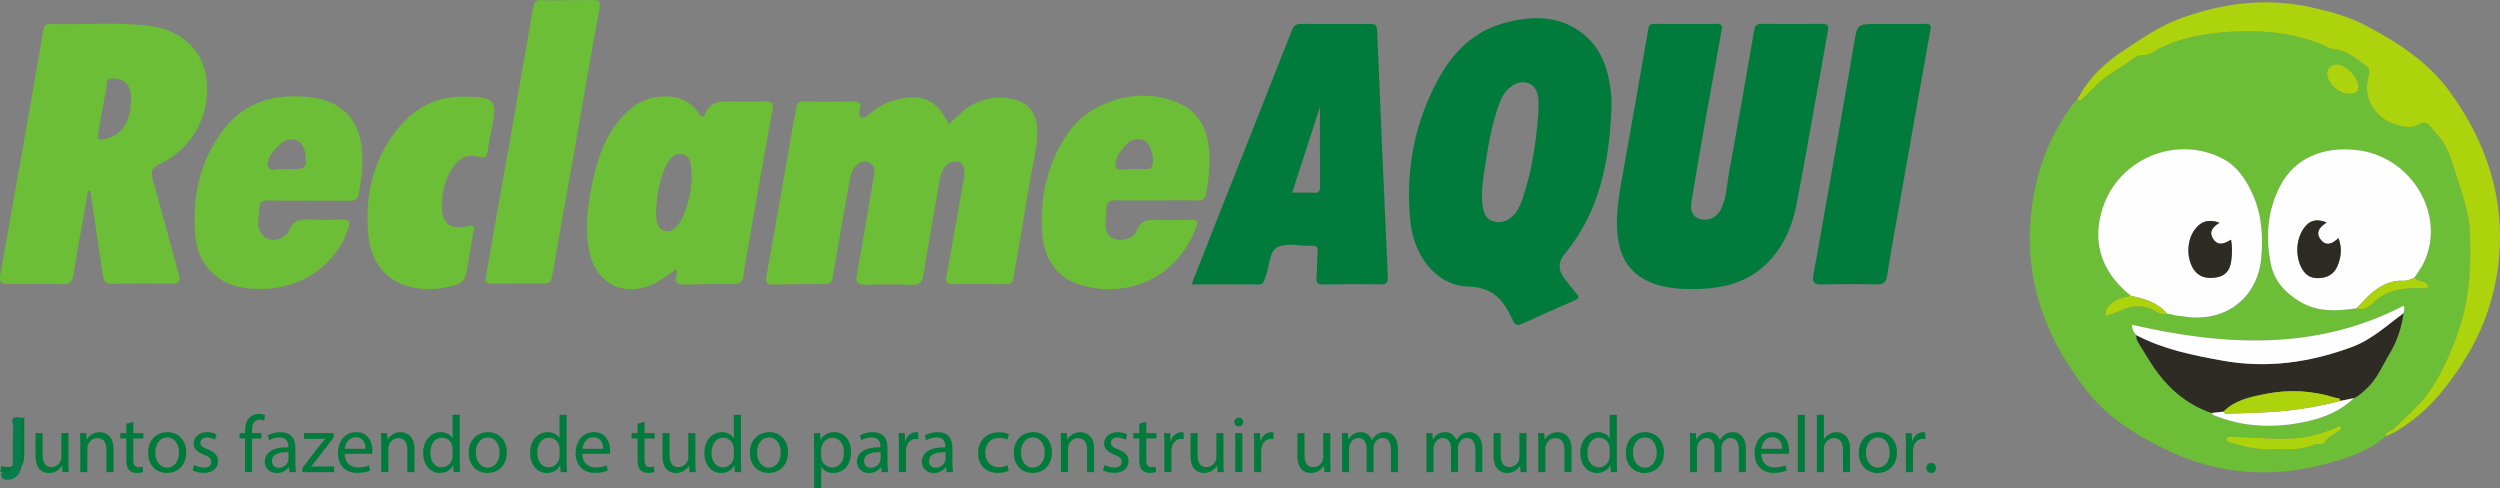 <svg xmlns="http://www.w3.org/2000/svg" id="Camada_2" data-name="Camada 2" viewBox="0 0 1362.91 266.09"><rect x="0" y="0" width="1362.91" height="266.09" fill="#808080" stroke="none"/><defs><style>      .cls-1 {        fill: #6bbe35;      }      .cls-1, .cls-2, .cls-3, .cls-4, .cls-5, .cls-6 {        stroke-width: 0px;      }      .cls-2 {        fill: #2e2b25;      }      .cls-3 {        fill: #fdfefd;      }      .cls-4 {        fill: #acd30c;      }      .cls-5 {        fill: #087c4d;      }      .cls-6 {        fill: #017b3b;      }    </style></defs><g id="Camada_1-2" data-name="Camada 1"><g><g><path class="cls-6" d="M9.42,227.72h3.83v19.85c0,7.88-3.87,10.3-8.98,10.3-1.41,0-3.12-.31-4.09-.7l.57-3.12c.79.31,1.94.57,3.21.57,3.43,0,5.46-1.54,5.46-7.35v-19.54Z"></path><path class="cls-6" d="M37.32,251.57c0,2.2.04,4.14.18,5.81h-3.43l-.22-3.48h-.09c-1.01,1.72-3.26,3.96-7.04,3.96-3.34,0-7.35-1.85-7.35-9.33v-12.45h3.87v11.79c0,4.05,1.23,6.78,4.75,6.78,2.6,0,4.4-1.8,5.1-3.52.22-.57.35-1.28.35-1.98v-13.07h3.87v15.49Z"></path><path class="cls-6" d="M43.74,241.85c0-2.2-.04-4-.18-5.76h3.43l.22,3.52h.09c1.06-2.02,3.52-4,7.04-4,2.95,0,7.53,1.76,7.53,9.07v12.72h-3.87v-12.28c0-3.43-1.28-6.29-4.93-6.29-2.55,0-4.53,1.8-5.19,3.96-.18.48-.26,1.14-.26,1.8v12.81h-3.87v-15.53Z"></path><path class="cls-6" d="M72.64,229.96v6.12h5.54v2.95h-5.54v11.49c0,2.64.75,4.14,2.9,4.14,1.01,0,1.76-.13,2.24-.26l.18,2.9c-.75.31-1.94.53-3.43.53-1.8,0-3.26-.57-4.18-1.63-1.1-1.14-1.5-3.04-1.5-5.54v-11.62h-3.3v-2.95h3.3v-5.1l3.78-1.01Z"></path><path class="cls-6" d="M101.55,246.55c0,7.88-5.46,11.31-10.61,11.31-5.77,0-10.21-4.22-10.21-10.96,0-7.13,4.66-11.31,10.56-11.31s10.25,4.44,10.25,10.96ZM84.66,246.77c0,4.66,2.68,8.19,6.47,8.19s6.47-3.48,6.47-8.27c0-3.61-1.8-8.19-6.38-8.19s-6.56,4.22-6.56,8.27Z"></path><path class="cls-6" d="M105.91,253.42c1.14.75,3.17,1.54,5.1,1.54,2.82,0,4.14-1.41,4.14-3.17,0-1.85-1.1-2.86-3.96-3.92-3.83-1.36-5.63-3.48-5.63-6.03,0-3.43,2.77-6.25,7.35-6.25,2.16,0,4.05.62,5.24,1.32l-.97,2.82c-.84-.53-2.38-1.23-4.36-1.23-2.29,0-3.56,1.32-3.56,2.9,0,1.76,1.28,2.55,4.05,3.61,3.7,1.41,5.59,3.26,5.59,6.42,0,3.74-2.9,6.38-7.96,6.38-2.33,0-4.49-.57-5.98-1.45l.97-2.95Z"></path><path class="cls-6" d="M133.58,257.38v-18.35h-2.99v-2.95h2.99v-1.01c0-2.99.66-5.72,2.46-7.44,1.45-1.41,3.39-1.98,5.19-1.98,1.36,0,2.55.31,3.3.62l-.53,2.99c-.57-.26-1.36-.48-2.46-.48-3.3,0-4.14,2.9-4.14,6.16v1.14h5.15v2.95h-5.15v18.35h-3.83Z"></path><path class="cls-6" d="M157.83,257.38l-.31-2.68h-.13c-1.19,1.67-3.48,3.17-6.51,3.17-4.31,0-6.51-3.04-6.51-6.12,0-5.15,4.58-7.97,12.81-7.92v-.44c0-1.76-.48-4.93-4.84-4.93-1.98,0-4.05.62-5.54,1.58l-.88-2.55c1.76-1.14,4.31-1.89,7-1.89,6.51,0,8.1,4.44,8.1,8.71v7.97c0,1.85.09,3.65.35,5.1h-3.52ZM157.26,246.51c-4.22-.09-9.02.66-9.02,4.8,0,2.51,1.67,3.7,3.65,3.7,2.77,0,4.53-1.76,5.15-3.56.13-.4.22-.84.22-1.23v-3.7Z"></path><path class="cls-6" d="M164.82,255.14l9.64-12.54c.92-1.14,1.8-2.16,2.77-3.3v-.09h-11.53v-3.12h16.24l-.04,2.42-9.51,12.37c-.88,1.19-1.76,2.24-2.73,3.34v.09h12.45v3.08h-17.29v-2.24Z"></path><path class="cls-6" d="M187.92,247.43c.09,5.24,3.43,7.39,7.31,7.39,2.77,0,4.44-.48,5.9-1.1l.66,2.77c-1.36.62-3.7,1.32-7.09,1.32-6.56,0-10.47-4.31-10.47-10.74s3.78-11.49,9.99-11.49c6.95,0,8.8,6.12,8.8,10.03,0,.79-.09,1.41-.13,1.8h-14.96ZM199.28,244.66c.04-2.46-1.01-6.29-5.37-6.29-3.92,0-5.63,3.61-5.94,6.29h11.31Z"></path><path class="cls-6" d="M207.81,241.85c0-2.2-.04-4-.18-5.76h3.43l.22,3.52h.09c1.06-2.02,3.52-4,7.04-4,2.95,0,7.53,1.76,7.53,9.07v12.72h-3.87v-12.28c0-3.43-1.28-6.29-4.93-6.29-2.55,0-4.53,1.8-5.19,3.96-.18.48-.26,1.14-.26,1.8v12.81h-3.87v-15.53Z"></path><path class="cls-6" d="M250.62,226.14v25.74c0,1.89.04,4.05.18,5.5h-3.48l-.18-3.7h-.09c-1.19,2.38-3.78,4.18-7.26,4.18-5.15,0-9.11-4.36-9.11-10.83-.04-7.09,4.36-11.44,9.55-11.44,3.26,0,5.46,1.54,6.42,3.26h.09v-12.72h3.87ZM246.75,244.75c0-.48-.04-1.14-.18-1.63-.57-2.46-2.68-4.49-5.59-4.49-4,0-6.38,3.52-6.38,8.23,0,4.31,2.11,7.88,6.29,7.88,2.6,0,4.97-1.72,5.68-4.62.13-.53.18-1.06.18-1.67v-3.7Z"></path><path class="cls-6" d="M276.32,246.55c0,7.88-5.46,11.31-10.61,11.31-5.77,0-10.21-4.22-10.21-10.96,0-7.13,4.66-11.31,10.56-11.31s10.25,4.44,10.25,10.96ZM259.42,246.77c0,4.66,2.68,8.19,6.47,8.19s6.47-3.48,6.47-8.27c0-3.61-1.8-8.19-6.38-8.19s-6.56,4.22-6.56,8.27Z"></path><path class="cls-6" d="M308.92,226.14v25.74c0,1.89.04,4.05.18,5.5h-3.48l-.18-3.7h-.09c-1.19,2.38-3.78,4.18-7.26,4.18-5.15,0-9.11-4.36-9.11-10.83-.04-7.09,4.36-11.44,9.55-11.44,3.26,0,5.46,1.54,6.42,3.26h.09v-12.72h3.87ZM305.05,244.75c0-.48-.04-1.14-.18-1.63-.57-2.46-2.68-4.49-5.59-4.49-4,0-6.38,3.52-6.38,8.23,0,4.31,2.11,7.88,6.29,7.88,2.6,0,4.97-1.72,5.68-4.62.13-.53.18-1.06.18-1.67v-3.7Z"></path><path class="cls-6" d="M317.5,247.43c.09,5.24,3.43,7.39,7.31,7.39,2.77,0,4.44-.48,5.9-1.1l.66,2.77c-1.36.62-3.7,1.32-7.09,1.32-6.56,0-10.47-4.31-10.47-10.74s3.78-11.49,9.99-11.49c6.95,0,8.8,6.12,8.8,10.03,0,.79-.09,1.41-.13,1.8h-14.96ZM328.86,244.66c.04-2.46-1.01-6.29-5.37-6.29-3.92,0-5.63,3.61-5.94,6.29h11.31Z"></path><path class="cls-6" d="M351.38,229.96v6.12h5.54v2.95h-5.54v11.49c0,2.64.75,4.14,2.9,4.14,1.01,0,1.76-.13,2.24-.26l.18,2.9c-.75.31-1.94.53-3.43.53-1.8,0-3.26-.57-4.18-1.63-1.1-1.14-1.5-3.04-1.5-5.54v-11.62h-3.3v-2.95h3.3v-5.1l3.78-1.01Z"></path><path class="cls-6" d="M379.1,251.57c0,2.2.04,4.14.18,5.81h-3.43l-.22-3.48h-.09c-1.01,1.72-3.26,3.96-7.04,3.96-3.34,0-7.35-1.85-7.35-9.33v-12.45h3.87v11.79c0,4.05,1.23,6.78,4.75,6.78,2.6,0,4.4-1.8,5.1-3.52.22-.57.35-1.28.35-1.98v-13.07h3.87v15.49Z"></path><path class="cls-6" d="M403.92,226.14v25.74c0,1.89.04,4.05.18,5.5h-3.48l-.18-3.7h-.09c-1.19,2.38-3.78,4.18-7.26,4.18-5.15,0-9.11-4.36-9.11-10.83-.04-7.09,4.36-11.44,9.55-11.44,3.26,0,5.46,1.54,6.42,3.26h.09v-12.72h3.87ZM400.05,244.75c0-.48-.04-1.14-.18-1.63-.57-2.46-2.68-4.49-5.59-4.49-4,0-6.38,3.52-6.38,8.23,0,4.31,2.11,7.88,6.29,7.88,2.6,0,4.97-1.72,5.68-4.62.13-.53.18-1.06.18-1.67v-3.7Z"></path><path class="cls-6" d="M429.61,246.55c0,7.88-5.46,11.31-10.61,11.31-5.77,0-10.21-4.22-10.21-10.96,0-7.13,4.66-11.31,10.56-11.31s10.25,4.44,10.25,10.96ZM412.72,246.77c0,4.66,2.68,8.19,6.47,8.19s6.47-3.48,6.47-8.27c0-3.61-1.8-8.19-6.38-8.19s-6.56,4.22-6.56,8.27Z"></path><path class="cls-6" d="M443.82,243.03c0-2.73-.09-4.93-.18-6.95h3.48l.18,3.65h.09c1.58-2.6,4.09-4.14,7.57-4.14,5.15,0,9.02,4.36,9.02,10.83,0,7.66-4.66,11.44-9.68,11.44-2.82,0-5.28-1.23-6.56-3.34h-.09v11.57h-3.83v-23.06ZM447.65,248.71c0,.57.09,1.1.18,1.58.7,2.68,3.04,4.53,5.81,4.53,4.09,0,6.47-3.34,6.47-8.23,0-4.27-2.24-7.92-6.34-7.92-2.64,0-5.1,1.89-5.85,4.8-.13.48-.26,1.06-.26,1.58v3.65Z"></path><path class="cls-6" d="M480.65,257.38l-.31-2.68h-.13c-1.19,1.67-3.48,3.17-6.51,3.17-4.31,0-6.51-3.04-6.51-6.12,0-5.15,4.58-7.97,12.81-7.92v-.44c0-1.76-.48-4.93-4.84-4.93-1.98,0-4.05.62-5.54,1.58l-.88-2.55c1.76-1.14,4.31-1.89,7-1.89,6.51,0,8.1,4.44,8.1,8.71v7.97c0,1.85.09,3.65.35,5.1h-3.52ZM480.08,246.51c-4.22-.09-9.02.66-9.02,4.8,0,2.51,1.67,3.7,3.65,3.7,2.77,0,4.53-1.76,5.15-3.56.13-.4.22-.84.22-1.23v-3.7Z"></path><path class="cls-6" d="M490.07,242.73c0-2.51-.04-4.66-.18-6.64h3.39l.13,4.18h.18c.97-2.86,3.3-4.66,5.9-4.66.44,0,.75.04,1.1.13v3.65c-.4-.09-.79-.13-1.32-.13-2.73,0-4.66,2.07-5.19,4.97-.09.53-.18,1.14-.18,1.8v11.35h-3.83v-14.65Z"></path><path class="cls-6" d="M516.03,257.38l-.31-2.68h-.13c-1.19,1.67-3.48,3.17-6.51,3.17-4.31,0-6.51-3.04-6.51-6.12,0-5.15,4.58-7.97,12.81-7.92v-.44c0-1.76-.48-4.93-4.84-4.93-1.98,0-4.05.62-5.54,1.58l-.88-2.55c1.76-1.14,4.31-1.89,7-1.89,6.51,0,8.1,4.44,8.1,8.71v7.97c0,1.85.09,3.65.35,5.1h-3.52ZM515.46,246.51c-4.22-.09-9.02.66-9.02,4.8,0,2.51,1.67,3.7,3.65,3.7,2.77,0,4.53-1.76,5.15-3.56.13-.4.22-.84.22-1.23v-3.7Z"></path><path class="cls-6" d="M549.95,256.59c-1.01.53-3.26,1.23-6.12,1.23-6.42,0-10.61-4.36-10.61-10.87s4.49-11.31,11.44-11.31c2.29,0,4.31.57,5.37,1.1l-.88,2.99c-.92-.53-2.38-1.01-4.49-1.01-4.88,0-7.52,3.61-7.52,8.05,0,4.93,3.17,7.96,7.39,7.96,2.2,0,3.65-.57,4.75-1.06l.66,2.9Z"></path><path class="cls-6" d="M573.49,246.55c0,7.88-5.46,11.31-10.61,11.31-5.77,0-10.21-4.22-10.21-10.96,0-7.13,4.66-11.31,10.56-11.31s10.25,4.44,10.25,10.96ZM556.59,246.77c0,4.66,2.68,8.19,6.47,8.19s6.47-3.48,6.47-8.27c0-3.61-1.8-8.19-6.38-8.19s-6.56,4.22-6.56,8.27Z"></path><path class="cls-6" d="M578.37,241.85c0-2.2-.04-4-.18-5.76h3.43l.22,3.52h.09c1.06-2.02,3.52-4,7.04-4,2.95,0,7.53,1.76,7.53,9.07v12.72h-3.87v-12.28c0-3.43-1.28-6.29-4.93-6.29-2.55,0-4.53,1.8-5.19,3.96-.18.48-.26,1.14-.26,1.8v12.81h-3.87v-15.53Z"></path><path class="cls-6" d="M602.27,253.42c1.14.75,3.17,1.54,5.1,1.54,2.82,0,4.14-1.41,4.14-3.17,0-1.85-1.1-2.86-3.96-3.92-3.83-1.36-5.63-3.48-5.63-6.03,0-3.43,2.77-6.25,7.35-6.25,2.16,0,4.05.62,5.24,1.32l-.97,2.82c-.84-.53-2.38-1.23-4.36-1.23-2.29,0-3.56,1.32-3.56,2.9,0,1.76,1.28,2.55,4.05,3.61,3.7,1.41,5.59,3.26,5.59,6.42,0,3.74-2.9,6.38-7.96,6.38-2.33,0-4.49-.57-5.98-1.45l.97-2.95Z"></path><path class="cls-6" d="M624.88,229.96v6.12h5.54v2.95h-5.54v11.49c0,2.64.75,4.14,2.9,4.14,1.01,0,1.76-.13,2.24-.26l.18,2.9c-.75.31-1.94.53-3.43.53-1.8,0-3.26-.57-4.18-1.63-1.1-1.14-1.5-3.04-1.5-5.54v-11.62h-3.3v-2.95h3.3v-5.1l3.78-1.01Z"></path><path class="cls-6" d="M634.78,242.73c0-2.51-.04-4.66-.18-6.64h3.39l.13,4.18h.18c.97-2.86,3.3-4.66,5.9-4.66.44,0,.75.04,1.1.13v3.65c-.4-.09-.79-.13-1.32-.13-2.73,0-4.66,2.07-5.19,4.97-.09.53-.18,1.14-.18,1.8v11.35h-3.83v-14.65Z"></path><path class="cls-6" d="M666.99,251.57c0,2.2.04,4.14.18,5.81h-3.43l-.22-3.48h-.09c-1.01,1.72-3.26,3.96-7.04,3.96-3.34,0-7.35-1.85-7.35-9.33v-12.45h3.87v11.79c0,4.05,1.23,6.78,4.75,6.78,2.6,0,4.4-1.8,5.1-3.52.22-.57.35-1.28.35-1.98v-13.07h3.87v15.49Z"></path><path class="cls-6" d="M677.72,230.1c.04,1.32-.92,2.38-2.46,2.38-1.36,0-2.33-1.06-2.33-2.38s1.01-2.42,2.42-2.42,2.38,1.06,2.38,2.42ZM673.41,257.38v-21.3h3.87v21.3h-3.87Z"></path><path class="cls-6" d="M683.71,242.73c0-2.51-.04-4.66-.18-6.64h3.39l.13,4.18h.18c.97-2.86,3.3-4.66,5.9-4.66.44,0,.75.04,1.1.13v3.65c-.4-.09-.79-.13-1.32-.13-2.73,0-4.67,2.07-5.19,4.97-.09.53-.18,1.14-.18,1.8v11.35h-3.83v-14.65Z"></path><path class="cls-6" d="M725.25,251.57c0,2.2.04,4.14.18,5.81h-3.43l-.22-3.48h-.09c-1.01,1.72-3.26,3.96-7.04,3.96-3.34,0-7.35-1.85-7.35-9.33v-12.45h3.87v11.79c0,4.05,1.23,6.78,4.75,6.78,2.6,0,4.4-1.8,5.1-3.52.22-.57.35-1.28.35-1.98v-13.07h3.87v15.49Z"></path><path class="cls-6" d="M731.67,241.85c0-2.2-.04-4-.18-5.76h3.39l.18,3.43h.13c1.19-2.02,3.17-3.92,6.69-3.92,2.9,0,5.1,1.76,6.03,4.27h.09c.66-1.19,1.5-2.11,2.38-2.77,1.28-.97,2.68-1.5,4.71-1.5,2.82,0,7,1.85,7,9.24v12.54h-3.79v-12.06c0-4.09-1.5-6.56-4.62-6.56-2.2,0-3.92,1.63-4.58,3.52-.18.53-.31,1.23-.31,1.94v13.16h-3.78v-12.76c0-3.39-1.5-5.85-4.45-5.85-2.42,0-4.18,1.94-4.8,3.87-.22.57-.31,1.23-.31,1.89v12.85h-3.78v-15.53Z"></path><path class="cls-6" d="M777.69,241.85c0-2.2-.04-4-.18-5.76h3.39l.18,3.43h.13c1.19-2.02,3.17-3.92,6.69-3.92,2.9,0,5.1,1.76,6.03,4.27h.09c.66-1.19,1.5-2.11,2.38-2.77,1.28-.97,2.68-1.5,4.71-1.5,2.82,0,7,1.85,7,9.24v12.54h-3.79v-12.06c0-4.09-1.5-6.56-4.62-6.56-2.2,0-3.92,1.63-4.58,3.52-.18.53-.31,1.23-.31,1.94v13.16h-3.78v-12.76c0-3.39-1.5-5.85-4.45-5.85-2.42,0-4.18,1.94-4.8,3.87-.22.57-.31,1.23-.31,1.89v12.85h-3.78v-15.53Z"></path><path class="cls-6" d="M832.21,251.57c0,2.2.04,4.14.18,5.81h-3.43l-.22-3.48h-.09c-1.01,1.72-3.26,3.96-7.04,3.96-3.34,0-7.35-1.85-7.35-9.33v-12.45h3.87v11.79c0,4.05,1.23,6.78,4.75,6.78,2.6,0,4.4-1.8,5.1-3.52.22-.57.35-1.28.35-1.98v-13.07h3.87v15.49Z"></path><path class="cls-6" d="M838.63,241.85c0-2.2-.04-4-.18-5.76h3.43l.22,3.52h.09c1.06-2.02,3.52-4,7.04-4,2.95,0,7.52,1.76,7.52,9.07v12.72h-3.87v-12.28c0-3.43-1.28-6.29-4.93-6.29-2.55,0-4.53,1.8-5.19,3.96-.18.48-.26,1.14-.26,1.8v12.81h-3.87v-15.53Z"></path><path class="cls-6" d="M881.44,226.14v25.74c0,1.89.04,4.05.18,5.5h-3.48l-.18-3.7h-.09c-1.19,2.38-3.79,4.18-7.26,4.18-5.15,0-9.11-4.36-9.11-10.83-.04-7.09,4.36-11.44,9.55-11.44,3.26,0,5.46,1.54,6.42,3.26h.09v-12.72h3.87ZM877.57,244.75c0-.48-.04-1.14-.18-1.63-.57-2.46-2.68-4.49-5.59-4.49-4,0-6.38,3.52-6.38,8.23,0,4.31,2.11,7.88,6.29,7.88,2.6,0,4.97-1.72,5.68-4.62.13-.53.18-1.06.18-1.67v-3.7Z"></path><path class="cls-6" d="M907.14,246.55c0,7.88-5.46,11.31-10.61,11.31-5.76,0-10.21-4.22-10.21-10.96,0-7.13,4.67-11.31,10.56-11.31s10.25,4.44,10.25,10.96ZM890.24,246.77c0,4.66,2.68,8.19,6.47,8.19s6.47-3.48,6.47-8.27c0-3.61-1.8-8.19-6.38-8.19s-6.56,4.22-6.56,8.27Z"></path><path class="cls-6" d="M921.35,241.85c0-2.2-.04-4-.18-5.76h3.39l.18,3.43h.13c1.19-2.02,3.17-3.92,6.69-3.92,2.9,0,5.1,1.76,6.03,4.27h.09c.66-1.19,1.5-2.11,2.38-2.77,1.28-.97,2.68-1.5,4.71-1.5,2.82,0,7,1.85,7,9.24v12.54h-3.79v-12.06c0-4.09-1.5-6.56-4.62-6.56-2.2,0-3.92,1.63-4.58,3.52-.18.53-.31,1.23-.31,1.94v13.16h-3.79v-12.76c0-3.39-1.5-5.85-4.44-5.85-2.42,0-4.18,1.94-4.8,3.87-.22.57-.31,1.23-.31,1.89v12.85h-3.78v-15.53Z"></path><path class="cls-6" d="M960.2,247.43c.09,5.24,3.43,7.39,7.3,7.39,2.77,0,4.44-.48,5.9-1.1l.66,2.77c-1.36.62-3.7,1.32-7.08,1.32-6.56,0-10.47-4.31-10.47-10.74s3.79-11.49,9.99-11.49c6.95,0,8.8,6.12,8.8,10.03,0,.79-.09,1.41-.13,1.8h-14.96ZM971.56,244.66c.04-2.46-1.01-6.29-5.37-6.29-3.92,0-5.63,3.61-5.94,6.29h11.31Z"></path><path class="cls-6" d="M980.09,226.14h3.87v31.24h-3.87v-31.24Z"></path><path class="cls-6" d="M990.47,226.14h3.87v13.29h.09c.62-1.1,1.58-2.07,2.77-2.73,1.14-.66,2.51-1.1,3.96-1.1,2.86,0,7.44,1.76,7.44,9.11v12.67h-3.87v-12.23c0-3.43-1.28-6.34-4.93-6.34-2.51,0-4.49,1.76-5.19,3.87-.22.53-.26,1.1-.26,1.85v12.85h-3.87v-31.24Z"></path><path class="cls-6" d="M1034.17,246.55c0,7.88-5.46,11.31-10.61,11.31-5.76,0-10.21-4.22-10.21-10.96,0-7.13,4.67-11.31,10.56-11.31s10.25,4.44,10.25,10.96ZM1017.27,246.77c0,4.66,2.68,8.19,6.47,8.19s6.47-3.48,6.47-8.27c0-3.61-1.8-8.19-6.38-8.19s-6.56,4.22-6.56,8.27Z"></path><path class="cls-6" d="M1039.05,242.73c0-2.51-.04-4.66-.18-6.64h3.39l.13,4.18h.18c.97-2.86,3.3-4.66,5.9-4.66.44,0,.75.04,1.1.13v3.65c-.4-.09-.79-.13-1.32-.13-2.73,0-4.67,2.07-5.19,4.97-.09.53-.18,1.14-.18,1.8v11.35h-3.83v-14.65Z"></path><path class="cls-6" d="M1050.18,255.09c0-1.63,1.1-2.77,2.64-2.77s2.6,1.14,2.6,2.77-1.01,2.77-2.64,2.77c-1.54,0-2.6-1.19-2.6-2.77Z"></path></g><path class="cls-1" d="M1300.66,237.85c-9.12,8.01-20.4,11.66-31.69,14.77-30.34,8.36-60.15,6.2-88.46-7.62-16.08-7.86-31.35-17.35-42.79-31.82-24.38-30.85-35.83-65.34-29.38-104.71,3.07-18.76,10.17-36.05,21.51-51.46.77-1.05,1.83-1.9,2.76-2.84,1.59,1.67,2.3-.12,3.17-.87,4.47-3.89,8.11-8.67,13.17-11.92,5.25-3.39,10.5-6.79,15.63-10.35,2.49-1.72,5.44-.33,8.06-1.95,13.37-8.29,28.52-10.92,43.78-11.79,18.14-1.03,36.14.62,52.97,8.62,1.6.76,3.53.82,5.3,1.23,6.15,1.41,10.76,5.57,15.71,9.06,1.35.95,1.51,3.06,1.05,4.69-2.39,8.56-.86,15.68,5.86,22.13,4.4,4.23,15.58,8.33,20.76,5.08,3.59-2.26,5.3-1.08,7.37,1.43,1.05,1.28,2.09,2.57,3.22,3.78,6.33,6.81,8.24,15.66,10.97,24.08,3.08,9.52,6.47,19.05,6.86,29.15.64,16.55.13,32.89-4.68,49.11-3.57,12.02-8.57,23.27-14.78,33.87-5.6,9.56-14.42,16.72-22.33,24.48-1.33,1.3-4.14,1.08-4.03,3.85ZM1283.32,217.04c2.59-1.17,4.56-3.12,6.64-4.99,6-5.39,8.83-12.82,12.86-19.47,4.08-6.73,6.41-14.12,7.55-21.9-.09-1.26,1.02-2.5-.01-4.02-47.79,24.72-97.63,21.92-148.06,10.37,0,2.51.9,4.22,2.38,5.66-.31,2.17.92,3.86,1.95,5.52,3.14,5.06,6.13,10.25,9.69,15.01,7.6,10.16,17.22,17.79,29.38,21.94.43,1.05,1.45,1.31,2.35,1.66,13.13,5.11,26.83,6.41,40.61,4.55,12.66-1.71,24.95-5.13,34.67-14.33ZM1316.32,151.27c1.69-2.65,3.66-5.17,5.02-7.99,12.26-25.39-5.8-56.98-34.94-61.24-19.53-2.86-35.55,4.25-43.32,19.27-7.03,13.59-8.12,27.92-5.09,42.7,1.92,9.38,7.88,15.67,15.88,20.47,9.82,5.9,20.31,5.1,30.93,3.6,3.46,1.48,6.44-.57,8.37-2.47,7.15-7.05,15.85-8.63,25.27-8.61,1.84,0,3.93.8,5.57-.81-1.4-3.61-5.85-2.19-7.68-4.92ZM1161.69,161.28c-2.52.7-5.22,1.02-7.5,2.18-3.45,1.74-6.53,4.12-6.48,8.9,3.16-1.13,5.95-1.97,8.61-3.13,5.66-2.48,11.18-3.24,17.08-.47,2.47,1.16,4.89,3.37,8.08,2.3.79.09,1.58.18,2.37.28.17.31.44.46.8.43,2.14.28,4.3.52,6.43.84,22.17,3.36,39.85-10.18,41.73-32.38,1-11.85.18-23.59-4.87-34.68-3.61-7.91-8.57-15.08-16.2-19.06-24.93-13.03-56.36-.25-65.29,26.51-5.54,16.61-2.75,33.93,15.25,48.29ZM1241.17,244.94c7.21.32,14.14.05,20.75-2.61,1.96-.79,4.88.7,5.95-1.61,1.41-3.06,4.46-3.69,6.67-5.51.85-.7,2.5-.81,1.53-2.33-.72-1.13-1.79-.08-2.62.29-8.18,3.54-16.6,5.75-25.61,5.98-10.29.25-20.51-.74-30.76-1-1.18-.03-2.98-.58-3.13,1.42-.12,1.59,1.58,1.53,2.56,1.84,8.1,2.5,16.33,4.21,24.67,3.54ZM1280.46,51.09c4.52.16,6.37-1.89,4.83-6.1-1.65-4.52-4.98-7.93-9.54-9.58-3.85-1.39-7.78,2.11-7,5.82,1.09,5.24,6.36,9.67,11.71,9.87Z"></path><path class="cls-6" d="M878.43,60.36c-1.13,27.12-6.12,53.1-23.23,75.31-.61.79-1.19,1.6-1.85,2.35q-5.95,6.74-.4,13.93c2.14,2.76,4.29,5.51,6.54,8.18,1.36,1.62,1.62,2.47-.77,3.5-9.76,4.19-19.43,8.57-29.09,12.97-2.29,1.04-3.79.68-4.72-1.69-.18-.46-.47-.88-.68-1.33-4.82-10.06-10.1-16.95-23.85-17.36-17.41-.53-29.78-16.63-31.61-36.31-2.57-27.67,2.48-54.02,16.2-78.31,7.75-13.72,18.75-24.36,34.28-28.82,15.59-4.47,31.15-4.76,44.5,6.28,10.25,8.48,13.48,20.58,14.66,33.3.24,2.64.04,5.32.04,7.99ZM838.62,61.96c0-2.99.3-6.02-.06-8.97-.91-7.42-7.69-10.4-14.04-6.31-4.31,2.77-6.26,7.15-7.84,11.77-3.55,10.42-5.48,21.18-7.05,32.04-1.07,7.4-2.49,14.78-1.28,22.3.58,3.61,1.93,6.87,5.84,7.91,3.98,1.06,7.55-.05,10.52-2.95,2.31-2.26,3.76-5.04,4.84-8.03,5.52-15.45,7.8-31.53,9.07-47.75Z"></path><path class="cls-1" d="M517.22,67.67c2.24-2.04,4.51-4.18,6.84-6.24,8.5-7.5,18.34-9.8,29.26-7.09,7.33,1.82,11.65,7.55,12.04,15.21.57,10.96-2.75,21.41-4.4,32.06-2.57,16.59-5.69,33.1-8.42,49.67-.44,2.7-1.52,3.7-4.19,3.67-9.66-.11-19.32-.17-28.98-.06-3.26.04-3.99-1.14-3.43-4.19,3.17-17.34,6.21-34.7,9.28-52.06.23-1.3.41-2.63.46-3.95.09-2.75-.01-5.61-3.34-6.43-3.27-.8-5.85.62-7.64,3.4-3.01,4.67-2.93,10.19-3.9,15.36-2.66,14.22-5.09,28.49-7.39,42.78-.63,3.95-2.01,5.67-6.38,5.47-8.48-.38-16.98-.19-25.47-.06-3.96.06-5.22-1.2-4.46-5.34,3.12-17.01,6-34.05,8.81-51.11.64-3.9,2.49-8.65-3.22-10.55-3.66-1.21-8.1,2.79-9.2,8.62-2.68,14.22-5.04,28.5-7.53,42.76-.69,3.93-1.46,7.86-2.03,11.81-.34,2.38-1.39,3.45-3.9,3.45-9.48,0-18.97.1-28.45.26-3.48.06-4.4-1.02-3.73-4.72,5.22-28.8,10.19-57.64,15.24-86.47.26-1.48.65-2.93.83-4.42.38-3.05,1.56-4.41,5.1-4.27,8.81.35,17.65.2,26.47.08,2.8-.04,4,.65,3.37,3.7-.34,1.63-1.39,3.97.87,4.86,1.81.71,3.46-.9,4.78-2.08,3.93-3.51,8.48-5.9,13.5-7.26,14.44-3.93,23.11.07,29.21,13.14Z"></path><path class="cls-6" d="M924.75,157.57c-9.19.09-18.29-.38-26.8-4.49-8.77-4.23-13.67-11.3-15.45-20.71-2.49-13.23.16-26.12,2.46-39.06,4.58-25.67,9.11-51.35,13.55-77.05.37-2.13.8-3.28,3.27-3.25,11.33.11,22.66.18,33.99,0,3.74-.06,3.04,2.11,2.67,4.18-3.12,17.48-6.34,34.95-9.44,52.44-2.34,13.25-4.59,26.52-6.78,39.79-.68,4.13-.55,8.14,4.33,9.89,4.24,1.52,9.05-.47,11.4-4.83,3.32-6.16,3.34-13.15,4.56-19.8,4.76-25.98,9.35-51.99,13.77-78.03.52-3.09,1.69-3.69,4.47-3.65,10.83.13,21.66.14,32.49,0,2.82-.03,3.85.62,3.3,3.63-5.67,31.37-11.02,62.8-16.98,94.11-2.48,13.04-7.69,25.15-17.86,34.31-10.45,9.41-23.29,12.28-36.95,12.52Z"></path><path class="cls-1" d="M48,104.13c-2.69,15.23-5.54,30.42-7.95,45.69-.65,4.13-2.41,5.21-6.23,5.11-9.82-.23-19.66-.29-29.48-.19-3.87.04-4.84-1.17-4.14-5.06,6.35-35.38,12.53-70.79,18.75-106.19,1.55-8.85,3.09-17.71,4.59-26.57.36-2.11.78-3.86,3.56-3.79,18.14.43,36.34-1.28,54.42.96,16.71,2.07,28.3,12.59,30.74,26.93,3.41,20.05-6.52,39.64-25.01,48.29-4.4,2.06-5.24,4.1-3.95,8.6,4.89,17.11,9.32,34.35,14.09,51.49,1.1,3.94.31,5.4-4.02,5.31-10.66-.22-21.33-.23-31.98.01-3.68.09-4.9-1.27-5.38-4.71-2.15-15.29-4.52-30.54-6.81-45.81-.4-.03-.81-.05-1.21-.08ZM71.44,54.32c.25-2.04-.12-4.38-1.06-6.48-1.8-4.02-5.6-5.15-9.49-5.03-3.64.11-2.56,3.76-3,5.85-1.57,7.45-2.72,14.98-4.07,22.48-.96,5.29-.53,5.68,4.88,4.19,8.18-2.26,12.53-9.31,12.74-21Z"></path><path class="cls-6" d="M649.59,155.02c4.67-11.88,9.05-23.12,13.5-34.34,13.73-34.66,27.54-69.29,41.13-104,1.13-2.89,2.44-3.7,5.34-3.67,12.33.14,24.65.11,36.98.02,2.7-.02,4.08.24,4.22,3.64,1.83,44.73,3.82,89.45,5.84,134.17.13,2.89-.52,4.19-3.76,4.15-10.49-.14-20.99-.07-31.48.1-2.74.04-3.9-.64-3.67-3.58.37-4.64.25-9.31.66-13.95.23-2.62-.46-3.8-3.15-3.5-.16.02-.33,0-.5,0-6.16.05-13.33-1.86-18.19.68-5.01,2.61-4.28,10.87-6.72,16.41-.76,1.71-.6,3.95-3.53,3.93-11.96-.09-23.91-.04-36.67-.04ZM719.59,58.29c-4.84,14.93-9.92,30.61-15.15,46.73,4.37,0,8.19-.11,12,.04,2.29.09,3.22-.53,3.2-3.02-.1-14.8-.05-29.6-.05-43.75Z"></path><path class="cls-1" d="M383.3,63.64c.24-.22.59-.39.68-.66q2.68-7.63,10.88-7.64c7.49,0,14.99.17,22.47-.05,3.79-.11,4.36,1.21,3.73,4.69-4.68,25.85-9.19,51.73-13.73,77.61-.72,4.1-1.61,8.19-1.93,12.32-.3,3.87-2.15,4.98-5.75,4.95-8.65-.06-17.32.01-25.96.31-4.32.15-6.18-1.17-4.87-5.63.21-.73.03-1.58.03-3.02-3.37,2.4-6.14,4.7-9.21,6.5-18.21,10.67-35.52,2.57-38.85-18.23-1.87-11.68-.42-23.27,2.05-34.7,2.54-11.74,5.95-23.22,13.47-32.96,5.87-7.6,12.87-13.38,22.95-14.41,8.99-.92,16.43,1.53,21.78,9.13.59.83,1.15,1.64,2.26,1.79ZM357.72,113.16c0,2.69-.15,4.04.03,5.35.42,2.97.78,6.09,4.27,7.24,3.5,1.16,5.69-.94,7.66-3.31.95-1.14,1.87-2.39,2.42-3.75,3.47-8.54,5.74-17.31,4.79-26.67-.35-3.4-.58-6.98-4.69-7.86-4.33-.93-6.74,1.92-8.58,5.33-4.21,7.81-5.29,16.36-5.91,23.66Z"></path><path class="cls-1" d="M168.39,109.37c-7.49,0-14.99.1-22.47-.05-3.15-.06-4.51,1.06-4.57,4.28-.05,3.14-1.01,6.23-.51,9.42,1.15,7.31,8.04,10.13,14.05,5.68.92-.68,2.04-1.5,2.38-2.49,2.26-6.62,7.41-6.88,13.17-6.54,5.14.3,10.32.23,15.48.03,4.1-.16,5.23.87,3.85,5.15-6.05,18.86-24.9,32.33-46.22,32.68-10.79.18-20.9-1.46-28.81-9.79-5.16-5.44-7.67-12.07-8.28-19.32-1.77-20.9,2.26-40.44,15.15-57.45,11.99-15.83,28.65-20.12,47.51-17.94,17.42,2.01,27.24,12.42,28.28,29.88.46,7.66-.33,15.26-1.83,22.82-.58,2.92-1.91,3.77-4.7,3.72-7.49-.13-14.98-.04-22.47-.04,0-.02,0-.03,0-.05ZM155.67,92.26c11.51,0,11.67-.12,10.77-8.28-.61-5.51-3.8-8.42-8.74-7.95-4.67.44-13.09,9.99-11.68,14.39,1.29,4.02,5.76.93,8.66,1.83.3.09.66.01.99.01Z"></path><path class="cls-1" d="M630.37,109.23c-7.32,0-14.66.21-21.97-.08-3.69-.15-5.17,1.22-5.25,4.72-.06,2.32-.41,4.64-.45,6.96-.06,4.17.44,8.08,5.34,9.54,4.12,1.23,9.89-.35,11.57-4.57,2.32-5.79,6.32-6.17,11.45-5.93,6.14.29,12.32.08,18.47-.04,2.76-.05,3.67.95,2.73,3.59-9.74,27.15-36.44,39.76-63.09,31.95-14.12-4.14-20.31-15.41-21.08-29.12-1.09-19.5,2.94-37.99,14.6-54.27,13.29-18.56,41.53-25.4,61.85-14.8,8.31,4.33,12.6,11.56,14.1,20.59,1.55,9.33.56,18.55-1.15,27.77-.53,2.84-1.75,3.82-4.65,3.75-7.49-.19-14.98-.06-22.47-.06ZM618.1,92.22v-.08c2.16,0,4.33.05,6.49-.02,1.09-.04,2.26.26,3.12-.99,2.32-3.36-.2-13.1-3.97-14.57-3.83-1.5-7.27-.51-9.97,2.46-3.07,3.37-6.28,7.68-5.55,11.78.56,3.14,5.81.77,8.9,1.41.32.07.66,0,1,0Z"></path><path class="cls-4" d="M1300.66,237.85c-.1-2.78,2.71-2.55,4.03-3.85,7.9-7.76,16.73-14.92,22.33-24.48,6.21-10.6,11.22-21.85,14.78-33.87,4.81-16.22,5.32-32.56,4.68-49.11-.39-10.1-3.77-19.63-6.86-29.15-2.73-8.42-4.64-17.27-10.97-24.08-1.13-1.21-2.17-2.5-3.22-3.78-2.06-2.51-3.77-3.69-7.37-1.43-5.17,3.25-16.36-.85-20.76-5.08-6.72-6.45-8.24-13.58-5.86-22.13.45-1.62.3-3.73-1.05-4.69-4.95-3.49-9.55-7.65-15.71-9.06-1.77-.41-3.7-.47-5.3-1.23-16.84-7.99-34.83-9.64-52.97-8.62-15.25.87-30.41,3.5-43.78,11.79-2.62,1.62-5.58.23-8.06,1.95-5.13,3.56-10.38,6.96-15.63,10.35-5.05,3.26-8.7,8.04-13.17,11.92-.87.76-1.58,2.54-3.17.87,5.82-11.39,14.75-19.85,25.29-26.76,9.44-6.19,18.69-12.74,29.36-16.79,23.54-8.94,47.62-12.08,72.51-6.68,10.27,2.23,20.41,4.94,29.74,9.86,17.46,9.21,34.1,19.8,45.89,36,20.08,27.57,30.44,58.33,26.79,92.75-2.15,20.27-8.96,39-20.23,56.24-7.46,11.4-15.7,21.88-26.52,30.13-4.56,3.48-9.38,6.73-14.77,8.94Z"></path><path class="cls-6" d="M1032.83,13.05c5.5,0,11,.08,16.49-.04,2.45-.05,3.61.28,3.07,3.27-5.79,32.21-11.45,64.44-17.15,96.67-2.2,12.43-4.54,24.84-6.46,37.32-.58,3.79-2.04,4.86-5.75,4.78-9.99-.23-19.99-.22-29.98.05-4.09.11-5.2-1.23-4.47-5.14,2.51-13.56,4.87-27.14,7.26-40.73,4.94-28.14,10.01-56.25,14.72-84.43,1.96-11.7,1.61-11.76,13.28-11.76,3,0,6,0,9,0v.02Z"></path><path class="cls-1" d="M309.2.09c4.66,0,9.33.07,13.99-.02,2.93-.06,4.43.09,3.69,4.09-4.73,25.68-9.06,51.43-13.59,77.14-4.07,23.09-8.29,46.16-12.27,69.26-.5,2.89-1.58,3.99-4.42,3.98-9.49-.04-18.99-.05-28.48.13-3.64.07-3.62-1.86-3.15-4.48,4.04-22.76,8.05-45.53,12.06-68.29,4.53-25.72,9.13-51.42,13.48-77.17.58-3.42,1.42-4.99,5.2-4.69,4.47.36,8.99.08,13.49.08v-.03Z"></path><path class="cls-1" d="M251.64,52.67c1.16,0,2.33-.02,3.49,0,14.29.25,15.99,2.37,13.17,16.2-.93,4.56-1.78,9.14-2.53,13.73-.47,2.88-1.46,3.85-4.67,2.92-5.92-1.73-10.64.32-14.16,5.6-4.69,7.03-6.47,14.89-5.97,23.25.45,7.47,4.72,10.64,12.11,9.24,5.75-1.09,5.72-1.1,4.69,4.68-1.19,6.7-2.39,13.41-3.43,20.13-.57,3.66-2.23,5.86-5.99,6.96-4.36,1.28-8.73,2.08-13.23,2.22-19.41.61-32.74-10.54-34.38-29.81-1.78-20.84,2.33-40.43,15.75-57.16,8.95-11.16,20.36-17.94,35.15-17.95Z"></path><path class="cls-5" d="M11.7,242.24c0,3.99.22,8-.06,11.98-.34,4.93-4.47,8.03-8.85,7.17-1.39-.27-2.01-.85-2.1-2.25-.1-1.55.55-2.04,2.04-1.94,3.82.26,4.26-2.31,4.27-5.22.02-6.16-.18-12.33.21-18.46.13-2.09-2.26-6.18,2.36-6.12,4.19.06,1.77,3.83,2.06,5.87.42,2.94.11,5.98.11,8.97h-.03Z"></path><path class="cls-3" d="M1183.84,171.33c-.79-.09-1.58-.18-2.37-.28-5.18-6.12-12.34-8.23-19.78-9.77-18-14.36-20.79-31.67-15.25-48.29,8.92-26.76,40.36-39.53,65.29-26.51,7.63,3.99,12.6,11.15,16.2,19.06,5.06,11.09,5.87,22.83,4.87,34.68-1.87,22.2-19.55,35.73-41.73,32.38-2.14-.32-4.29-.56-6.43-.84-.26-.14-.53-.29-.8-.43ZM1209.97,121.42c-5.87-2.12-10.05-.85-13.46,3.74-4.25,5.74-4.66,14.94-.92,21.15,2.64,4.39,6.69,5.79,12.39,4.96,5.38-.78,7.71-4.06,8.38-8.96.52-3.78.62-7.59-.07-11.63-3.47,2.02-7.1,3.84-9.86-.59-2.47-3.96.09-6.45,3.53-8.68Z"></path><path class="cls-3" d="M1284.8,168.07c-10.62,1.5-21.11,2.3-30.93-3.6-8-4.8-13.96-11.1-15.88-20.47-3.02-14.77-1.93-29.11,5.09-42.7,7.77-15.01,23.78-22.13,43.32-19.27,29.14,4.27,47.19,35.85,34.94,61.24-1.36,2.81-3.33,5.33-5.02,7.98-1.89,1-3.77,1.91-6.05,1.79-7.05-.35-12.81,2.78-17.9,7.22-2.72,2.37-5.06,5.18-7.58,7.79ZM1268.39,121.32c-4.42-1.83-8.11-1.61-11.05,1.47-5.29,5.54-6.3,15.24-3.05,22.36,1.93,4.23,4.79,6.57,9.44,6.48,4.87-.09,8.66-2,10.62-6.73,2-4.83,2.51-9.69.49-15.1-3.26,3.13-6.67,4.66-9.64.87-2.92-3.74-.96-6.76,3.19-9.34Z"></path><path class="cls-2" d="M1205.69,225.16c-12.15-4.15-21.78-11.78-29.38-21.94-3.56-4.76-6.55-9.95-9.69-15.01-1.03-1.66-2.26-3.34-1.95-5.52,14.7,7.77,30.78,10.96,46.89,13.89,24.3,4.41,47.87,1.02,70.81-7.5,10.7-3.98,18.97-11.79,27.99-18.4-1.13,7.78-3.47,15.17-7.55,21.9-4.03,6.65-6.87,14.08-12.86,19.47-2.08,1.87-4.05,3.82-6.64,4.99-2.52.51-5.04,1.02-7.57,1.53.02-1.82-1.63-1.41-2.54-1.69-12.59-3.98-25.36-4.7-38.33-2.09-8.26,1.66-16.49,3.35-22.77,9.66-2.15.24-4.29.48-6.43.71Z"></path><path class="cls-3" d="M1310.37,170.69c-9.02,6.61-17.29,14.42-27.99,18.4-22.95,8.52-46.52,11.91-70.81,7.5-16.11-2.92-32.19-6.12-46.89-13.89-1.48-1.44-2.37-3.15-2.38-5.66,50.43,11.55,100.27,14.35,148.06-10.37,1.03,1.52-.08,2.76.01,4.02Z"></path><path class="cls-3" d="M1275.76,218.57c2.52-.51,5.05-1.02,7.57-1.53-9.73,9.19-22.01,12.61-34.67,14.32-13.79,1.86-27.48.57-40.61-4.55-.9-.35-1.92-.6-2.35-1.66,2.14-.24,4.29-.48,6.43-.71,1.11,1.94,2.98.99,4.46.98,5.61-.06,11.22-.37,16.83-.58,14.35-.53,28.46-2.69,42.36-6.27Z"></path><path class="cls-4" d="M1241.17,244.94c-8.34.68-16.57-1.04-24.67-3.54-.98-.3-2.68-.25-2.56-1.84.15-2,1.95-1.45,3.13-1.42,10.26.26,20.47,1.26,30.76,1,9.01-.22,17.43-2.43,25.61-5.98.84-.36,1.9-1.42,2.62-.29.97,1.53-.68,1.63-1.53,2.33-2.21,1.82-5.25,2.45-6.67,5.51-1.07,2.31-3.98.81-5.95,1.61-6.6,2.66-13.54,2.93-20.75,2.61Z"></path><path class="cls-4" d="M1280.46,51.09c-5.35-.19-10.62-4.63-11.71-9.87-.77-3.71,3.15-7.21,7-5.82,4.55,1.65,7.88,5.06,9.54,9.58,1.54,4.21-.31,6.27-4.83,6.1Z"></path><path class="cls-4" d="M1284.8,168.07c2.51-2.61,4.86-5.42,7.58-7.79,5.09-4.44,10.84-7.58,17.9-7.22,2.28.11,4.16-.79,6.05-1.79,1.83,2.73,6.28,1.31,7.68,4.92-1.63,1.61-3.72.81-5.57.81-9.43-.02-18.12,1.56-25.27,8.61-1.93,1.9-4.91,3.95-8.37,2.47Z"></path><path class="cls-4" d="M1161.69,161.28c7.44,1.54,14.6,3.65,19.78,9.77-3.2,1.07-5.61-1.14-8.09-2.3-5.9-2.77-11.42-2.01-17.08.47-2.65,1.16-5.45,2-8.61,3.13-.05-4.78,3.03-7.16,6.48-8.9,2.29-1.15,4.99-1.48,7.5-2.18Z"></path><path class="cls-4" d="M1183.84,171.33c.27.15.53.29.8.43-.36.02-.63-.12-.8-.43Z"></path><path class="cls-2" d="M1209.97,121.42c-3.44,2.23-5.99,4.73-3.53,8.68,2.76,4.42,6.39,2.61,9.86.59.69,4.03.59,7.85.07,11.63-.67,4.9-3,8.18-8.38,8.96-5.7.83-9.75-.57-12.39-4.96-3.73-6.21-3.33-15.42.92-21.15,3.4-4.59,7.59-5.85,13.46-3.74Z"></path><path class="cls-2" d="M1268.39,121.32c-4.15,2.59-6.12,5.6-3.19,9.34,2.97,3.8,6.38,2.27,9.64-.87,2.02,5.41,1.51,10.28-.49,15.1-1.96,4.73-5.75,6.64-10.62,6.73-4.65.09-7.51-2.25-9.44-6.48-3.25-7.12-2.24-16.82,3.05-22.36,2.94-3.08,6.63-3.3,11.05-1.47Z"></path><path class="cls-4" d="M1275.76,218.57c-13.9,3.59-28.01,5.74-42.36,6.27-5.61.21-11.22.52-16.83.58-1.47.02-3.34.96-4.46-.98,6.29-6.31,14.51-8,22.78-9.66,12.97-2.61,25.74-1.9,38.33,2.09.91.29,2.55-.13,2.54,1.69Z"></path></g></g></svg>